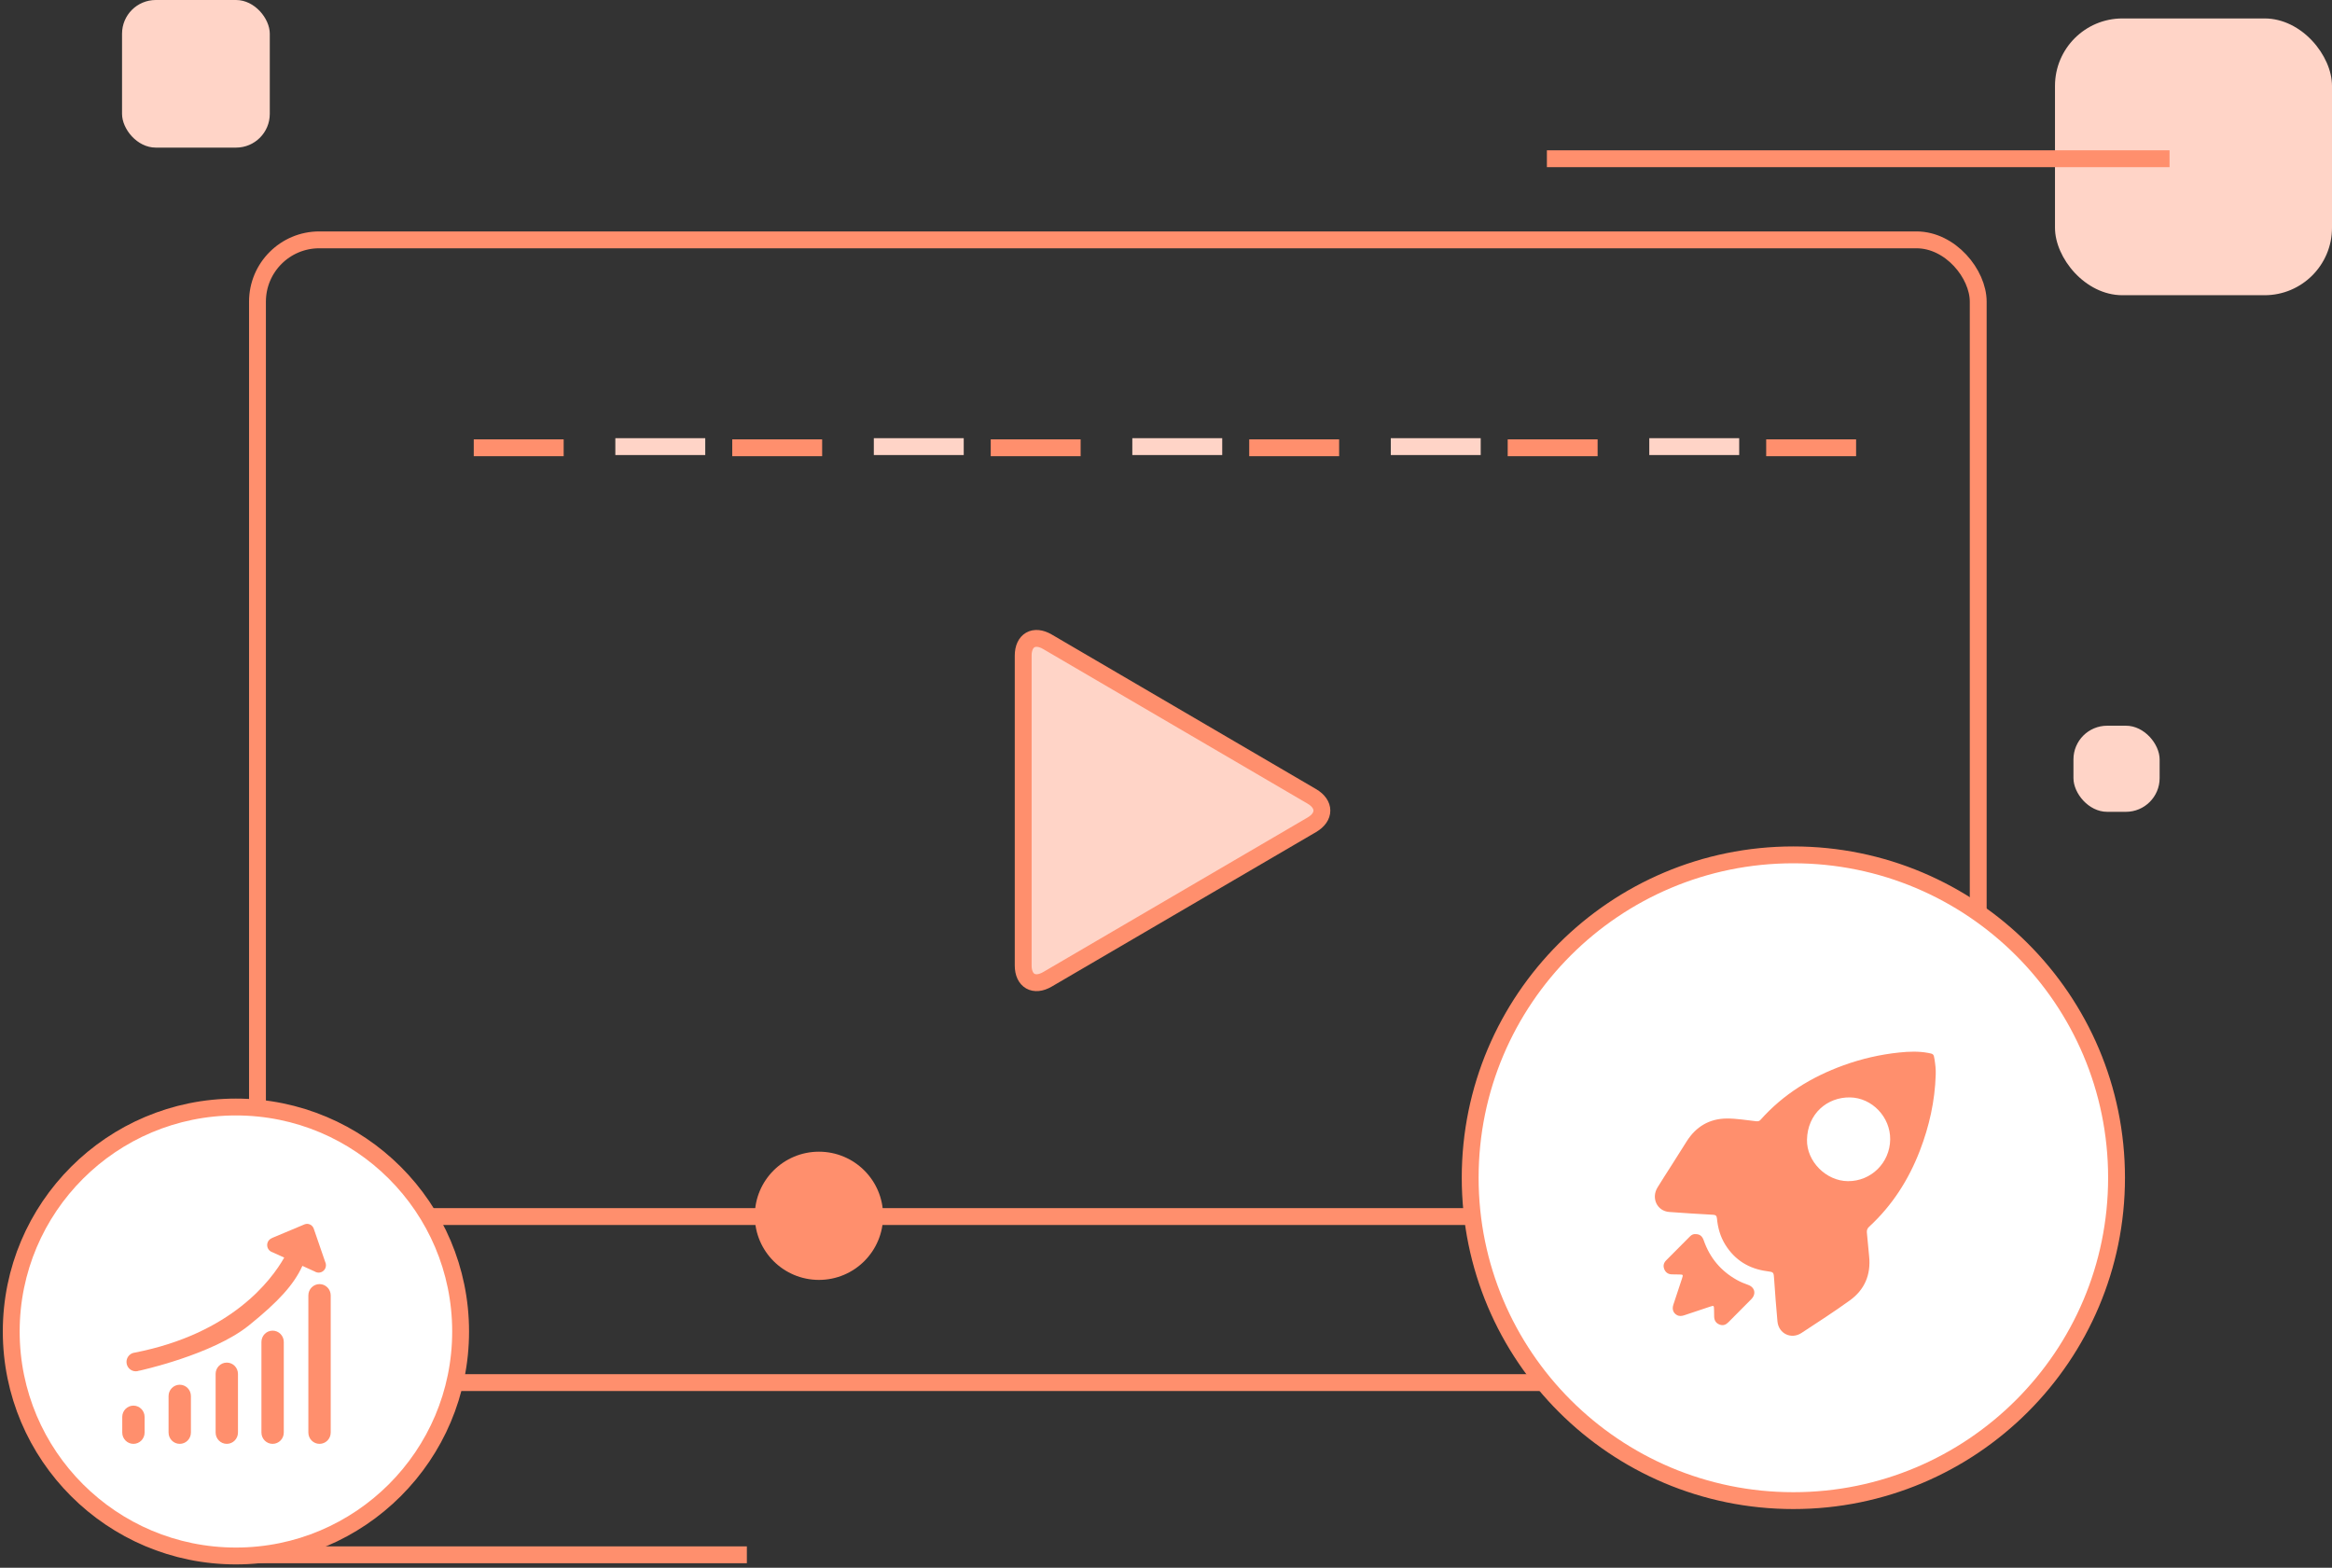 <?xml version="1.0" encoding="UTF-8"?>
<svg width="415px" height="279px" viewBox="0 0 415 279" version="1.1" xmlns="http://www.w3.org/2000/svg" xmlns:xlink="http://www.w3.org/1999/xlink">
    <rect x="0" y="0" width="415" height="279" fill="#333333" stroke="none"/>
    <!-- Generator: sketchtool 41.2 (35397) - http://www.bohemiancoding.com/sketch -->
    <title>371FE404-0BF7-4D58-8FA9-F43A759655F7</title>
    <desc>Created with sketchtool.</desc>
    <defs>
        <rect id="path-1" x="-4.54747351e-13" y="0" width="306.221" height="203.369" rx="11"></rect>
    </defs>
    <g id="Page-1" stroke="none" stroke-width="1" fill="none" fill-rule="evenodd">
        <g id="解决方案_在线教育" transform="translate(-269, -1310)">
            <g id="优势" transform="translate(271, 1107)">
                <g id="jiaoyu_youshi1" transform="translate(0, 203)">
                    <rect id="Rectangle-18-Copy" fill="#FFD4C7" x="19.719" y="0" width="26.292" height="26.269" rx="6"></rect>
                    <rect id="Rectangle-18-Copy-4" fill="#FFD4C7" x="366.989" y="129.15" width="15.337" height="15.324" rx="6"></rect>
                    <rect id="Rectangle-18-Copy-3" fill="#FFD4C7" x="363.703" y="3.283" width="49.297" height="49.255" rx="12"></rect>
                    <g id="Group-22" transform="translate(43.82, 42.685)">
                        <mask id="mask-2" fill="white">
                            <use xlink:href="#path-1"></use>
                        </mask>
                        <use id="Mask" stroke="#FF8F6D" stroke-width="3" xlink:href="#path-1"></use>
                    </g>
                    <path d="M180.086,116.689 C180.086,113.927 182.019,112.818 184.409,114.216 L231.451,141.725 C233.839,143.121 233.841,145.383 231.451,146.78 L184.409,174.28 C182.022,175.676 180.086,174.566 180.086,171.806 L180.086,116.689 Z" id="Shape" stroke="#FF8F6D" stroke-width="3" fill="#FFD4C7"></path>
                    <path d="M71.685,216.501 L322.553,216.501" id="Line-Copy-7" stroke="#FF8F6D" stroke-width="3"></path>
                    <path d="M82.309,79.69 L333.176,79.69" id="Line-Copy-10" stroke="#FF8F6D" stroke-width="3" stroke-dasharray="16,30"></path>
                    <path d="M107.505,79.481 L308.597,79.481" id="Line-Copy-11" stroke="#FFD4C7" stroke-width="3" stroke-dasharray="16,30"></path>
                    <path d="M41.04,276.697 L130.911,276.697" id="Line-Copy-8" stroke="#FF8F6D" stroke-width="3"></path>
                    <path d="M273.284,28.249 L384.089,28.249" id="Line-Copy-9" stroke="#FF8F6D" stroke-width="3"></path>
                    <ellipse id="Oval-26" fill="#FF8F6D" cx="143.739" cy="216.367" rx="11.418" ry="11.408"></ellipse>
                    <ellipse id="Oval-2" stroke="#FF8F6D" stroke-width="3" fill="#FFFFFF" cx="39.985" cy="236.957" rx="39.985" ry="39.949"></ellipse>
                    <ellipse id="Oval-2-Copy" stroke="#FF8F6D" stroke-width="3" fill="#FFFFFF" cx="317.145" cy="209.594" rx="57.513" ry="57.461"></ellipse>
                    <g id="Group" transform="translate(19.719, 217.803)" fill="#FF8F6D">
                        <path d="M2.026,32.346 C0.928,32.346 0.037,33.248 0.037,34.36 L0.037,37.136 C0.037,38.249 0.928,39.151 2.026,39.151 C3.124,39.151 4.015,38.249 4.015,37.136 L4.015,34.36 C4.015,33.248 3.124,32.346 2.026,32.346 L2.026,32.346 Z" id="Shape"></path>
                        <path d="M10.268,28.629 C9.169,28.629 8.279,29.531 8.279,30.644 L8.279,37.136 C8.279,38.249 9.169,39.151 10.268,39.151 C11.366,39.151 12.256,38.249 12.256,37.136 L12.256,30.644 C12.256,29.531 11.366,28.629 10.268,28.629 L10.268,28.629 Z" id="Shape"></path>
                        <path d="M18.642,24.689 C17.543,24.689 16.653,25.591 16.653,26.704 L16.653,37.136 C16.653,38.249 17.543,39.151 18.642,39.151 C19.74,39.151 20.63,38.249 20.63,37.136 L20.63,26.704 C20.63,25.591 19.74,24.689 18.642,24.689 L18.642,24.689 Z" id="Shape"></path>
                        <path d="M26.794,19.003 C25.696,19.003 24.806,19.905 24.806,21.018 L24.806,37.136 C24.806,38.249 25.696,39.151 26.794,39.151 C27.892,39.151 28.783,38.249 28.783,37.136 L28.783,21.018 C28.783,19.905 27.892,19.003 26.794,19.003 L26.794,19.003 Z" id="Shape"></path>
                        <path d="M35.145,10.72 C34.047,10.72 33.156,11.622 33.156,12.735 L33.156,37.136 C33.156,38.249 34.047,39.151 35.145,39.151 C36.243,39.151 37.134,38.249 37.134,37.136 L37.134,12.735 C37.134,11.622 36.243,10.72 35.145,10.72 L35.145,10.72 Z" id="Shape"></path>
                        <path d="M32.095,7.476 L34.301,8.48 C34.349,8.509 34.399,8.537 34.452,8.561 C35.107,8.86 35.878,8.565 36.173,7.901 C36.34,7.526 36.32,7.114 36.153,6.772 C36.146,6.751 36.138,6.73 36.13,6.709 L34.104,0.82 C33.859,0.165 33.136,-0.166 32.489,0.083 L26.788,2.472 C26.706,2.503 26.63,2.542 26.559,2.588 C26.295,2.719 26.072,2.94 25.942,3.233 C25.645,3.9 25.938,4.684 26.597,4.985 C26.648,5.008 26.7,5.028 26.753,5.044 L28.859,6.003 C26.603,9.98 19.519,19.543 2.253,22.914 C2.167,22.924 2.084,22.94 2.003,22.963 C1.99,22.965 1.977,22.968 1.964,22.97 C1.963,22.972 1.962,22.973 1.961,22.975 C1.285,23.182 0.793,23.818 0.793,24.571 C0.793,25.492 1.53,26.238 2.439,26.238 C2.661,26.238 2.873,26.194 3.066,26.113 C3.082,26.122 3.091,26.127 3.091,26.127 C3.091,26.127 16.082,23.306 22.577,18.068 C27.836,13.827 30.575,10.819 32.095,7.476 L32.095,7.476 Z" id="Shape"></path>
                    </g>
                    <path d="M342.478,191.268 C342.336,195.934 341.333,200.42 339.66,204.765 C337.658,209.964 334.729,214.54 330.624,218.32 C330.29,218.627 330.186,218.956 330.23,219.388 C330.372,220.787 330.486,222.188 330.629,223.587 C330.964,226.848 329.827,229.517 327.21,231.412 C324.403,233.444 321.483,235.319 318.586,237.222 C316.76,238.421 314.516,237.333 314.313,235.157 C314.079,232.658 313.896,230.155 313.723,227.651 C313.636,226.398 313.67,226.387 312.463,226.227 C309.257,225.802 306.748,224.274 305.025,221.498 C304.139,220.071 303.7,218.491 303.546,216.832 C303.499,216.335 303.3,216.207 302.833,216.181 C300.239,216.037 297.646,215.883 295.056,215.686 C292.902,215.523 291.809,213.24 292.963,211.335 C293.775,209.996 294.638,208.688 295.476,207.366 C296.378,205.941 297.274,204.512 298.179,203.089 C299.834,200.485 302.22,199.079 305.274,199.054 C307.023,199.04 308.775,199.35 310.523,199.539 C310.854,199.575 311.089,199.529 311.317,199.272 C315.376,194.715 320.398,191.638 326.085,189.58 C329.299,188.417 332.606,187.657 335.999,187.305 C337.709,187.128 339.432,187.063 341.141,187.381 C342.072,187.555 342.12,187.593 342.263,188.507 C342.406,189.42 342.52,190.338 342.478,191.268 L342.478,191.268 Z M334.375,202.777 C334.424,198.792 331.138,195.363 327.234,195.299 C323.177,195.231 319.665,198.194 319.569,202.821 C319.488,206.68 322.967,210.174 326.849,210.202 C330.984,210.231 334.324,206.936 334.375,202.777 L334.375,202.777 Z M299.734,219.623 C300.502,219.634 300.927,219.974 301.202,220.762 C302.281,223.85 304.244,226.194 307.091,227.781 C307.719,228.132 308.381,228.416 309.065,228.65 C310.295,229.072 310.575,230.275 309.663,231.202 C308.312,232.572 306.946,233.928 305.595,235.298 C305.149,235.751 304.657,235.966 304.029,235.731 C303.39,235.493 303.083,235.018 303.05,234.354 C303.03,233.933 303.04,233.51 303.031,233.088 C303.012,232.313 303.005,232.307 302.295,232.543 C300.777,233.049 299.261,233.559 297.743,234.064 C297.296,234.213 296.847,234.275 296.409,234.026 C295.767,233.661 295.525,233.008 295.783,232.204 C296.287,230.638 296.817,229.079 297.332,227.516 C297.556,226.837 297.542,226.823 296.813,226.811 C296.373,226.804 295.933,226.812 295.494,226.79 C294.854,226.76 294.399,226.448 294.162,225.84 C293.93,225.247 294.078,224.731 294.51,224.294 C295.92,222.869 297.335,221.45 298.751,220.031 C299.033,219.748 299.367,219.588 299.734,219.623 L299.734,219.623 Z" id="Shape" fill="#FF8F6D"></path>
                </g>
            </g>
        </g>
    </g>
</svg>